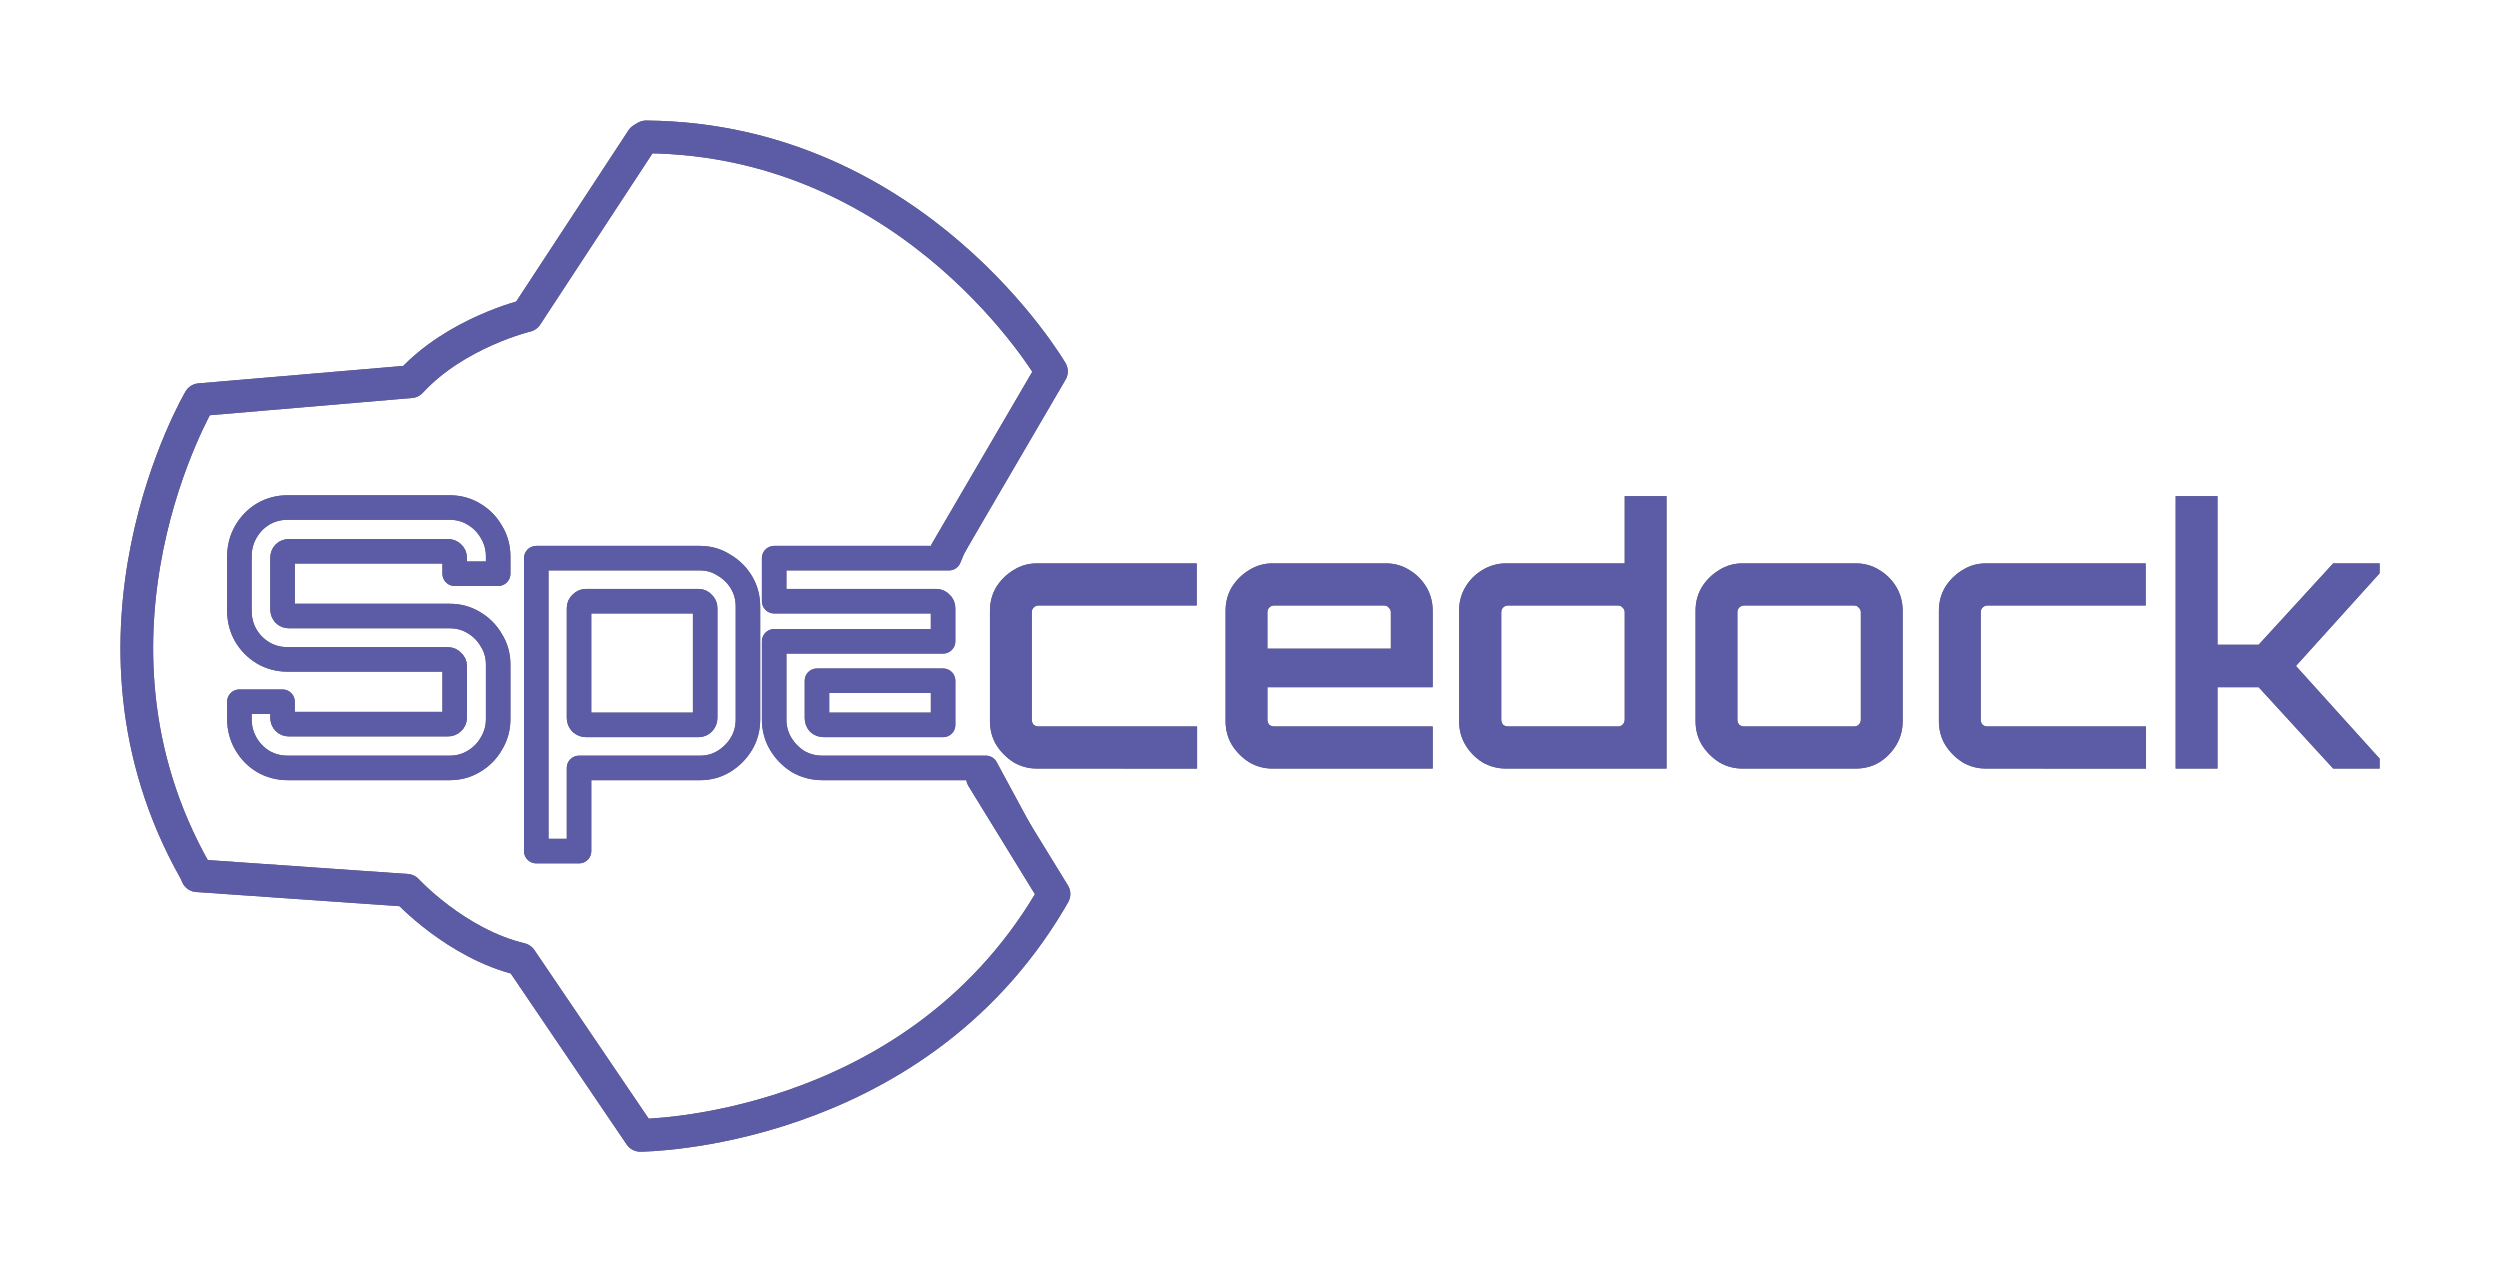 <?xml version="1.0" encoding="UTF-8" standalone="no"?>
<!-- Created with Inkscape (http://www.inkscape.org/) -->

<svg
   width="1222.903"
   height="622.321"
   viewBox="0 0 323.56 164.656"
   version="1.1"
   id="svg1"
   xmlns="http://www.w3.org/2000/svg"
   xmlns:svg="http://www.w3.org/2000/svg">
  <defs
     id="defs1">
    <filter
       style="color-interpolation-filters:sRGB"
       id="filter338"
       x="-0.061"
       y="-0.137"
       width="1.115"
       height="1.274">
      <feColorMatrix
         type="saturate"
         in="SourceGraphic"
         result="result1"
         id="feColorMatrix338"
         values="0.22" />
      <feGaussianBlur
         stdDeviation="6.5"
         in="SourceAlpha"
         id="feGaussianBlur338" />
      <feSpecularLighting
         specularExponent="5"
         specularConstant="4.18"
         surfaceScale="5"
         id="feSpecularLighting338">
        <feDistantLight
           azimuth="225"
           elevation="17"
           id="feDistantLight338" />
      </feSpecularLighting>
      <feComposite
         in2="result1"
         operator="atop"
         id="feComposite338" />
    </filter>
  </defs>
  <g
     id="layer1"
     transform="translate(-36.658,-49.964)">
    <g
       id="g342"
       transform="translate(-4.475,-3.054)"
       style="display:inline;stroke:#000000;stroke-opacity:1">
      <path
         id="path340"
         style="display:inline;fill:none;fill-opacity:1;stroke:#00001c;stroke-width:4.233;stroke-linecap:round;stroke-linejoin:round;stroke-dasharray:none;stroke-opacity:1"
         d="m 168.292,153.66 9.253,15.061 -0.535,0.926 c -17.976,30.197 -53.016,30.309 -53.016,30.309 l -15.453,-22.794 c -8.396,-2.008 -14.756,-8.918 -14.756,-8.918 l -27.122,-1.89 v 0 l -0.296,-0.643 c -17.289,-30.601 0.609,-60.965 0.609,-60.965 l 27.323,-2.33 c 5.866,-6.369 14.974,-8.543 14.974,-8.543 l 14.974,-22.834 0.503,-0.305 c 34.98,0.305 52.465,30.352 52.465,30.352 l -13.613,23.309" />
      <path
         id="path341"
         style="display:inline;fill:none;fill-opacity:1;stroke:#00001c;stroke-width:3.175;stroke-linecap:round;stroke-linejoin:round;stroke-dasharray:none;stroke-opacity:1"
         d="m 124.751,70.735 -0.503,0.305 -14.974,22.834 c 0,0 -9.108,2.175 -14.974,8.544 l -27.323,2.33 c 0,0 -17.897,30.365 -0.608,60.966 l 0.296,0.643 27.122,1.89 c 0,0 6.361,6.911 14.756,8.918 l 15.453,22.793 c 0,0 35.04,-0.112 53.016,-30.309 l 0.534,-0.926 -8.819,-16.319 h -21.164 c -1.147,0 -2.202,-0.281 -3.164,-0.842 -0.93,-0.593 -1.674,-1.358 -2.232,-2.294 -0.558,-0.936 -0.838,-1.981 -0.838,-3.136 v -10.11 h 21.862 v -4.306 c 0,-0.25 -0.093,-0.452 -0.279,-0.608 -0.155,-0.187 -0.356,-0.28 -0.605,-0.28 h -20.979 v -5.57 h 22.624 l 0.571,-1.371 12.691,-22.799 c 0,0 -17.485,-30.048 -52.465,-30.353 z M 78.35,118.705 h 20.979 c 1.147,0 2.186,0.281 3.116,0.843 0.961,0.562 1.72,1.326 2.279,2.294 0.589,0.967 0.884,2.028 0.884,3.182 v 2.246 h -5.628 v -2.059 c 0,-0.25 -0.094,-0.452 -0.28,-0.608 -0.155,-0.156 -0.356,-0.235 -0.605,-0.235 H 78.536 c -0.248,0 -0.45,0.079 -0.605,0.235 -0.155,0.156 -0.232,0.359 -0.232,0.608 v 6.692 c 0,0.218 0.077,0.421 0.232,0.608 0.155,0.156 0.356,0.234 0.605,0.234 h 20.793 c 1.147,0 2.186,0.281 3.116,0.843 0.961,0.562 1.72,1.326 2.279,2.294 0.589,0.936 0.884,1.981 0.884,3.136 v 7.067 c 0,1.154 -0.295,2.215 -0.884,3.182 -0.558,0.967 -1.317,1.732 -2.279,2.294 -0.93,0.562 -1.969,0.842 -3.116,0.842 H 78.35 c -1.147,0 -2.201,-0.281 -3.163,-0.842 -0.93,-0.562 -1.675,-1.326 -2.233,-2.294 -0.558,-0.967 -0.837,-2.028 -0.837,-3.182 v -2.247 h 5.582 v 2.06 c 0,0.25 0.077,0.452 0.232,0.608 0.155,0.156 0.356,0.234 0.605,0.234 h 20.559 c 0.248,0 0.45,-0.078 0.605,-0.234 0.186,-0.156 0.28,-0.359 0.28,-0.608 v -6.693 c 0,-0.218 -0.094,-0.406 -0.28,-0.562 -0.155,-0.187 -0.356,-0.281 -0.605,-0.281 h -20.745 c -1.147,0 -2.201,-0.281 -3.163,-0.842 -0.93,-0.562 -1.675,-1.311 -2.233,-2.247 -0.558,-0.967 -0.837,-2.028 -0.837,-3.182 v -7.067 c 0,-1.154 0.279,-2.215 0.837,-3.182 0.558,-0.967 1.303,-1.732 2.233,-2.294 0.961,-0.562 2.015,-0.843 3.163,-0.843 z m 32.188,6.553 h 21.211 c 1.116,0 2.14,0.297 3.07,0.89 0.961,0.562 1.721,1.31 2.279,2.246 0.558,0.936 0.837,1.981 0.837,3.136 v 14.603 c 0,1.154 -0.279,2.2 -0.837,3.136 -0.558,0.936 -1.318,1.701 -2.279,2.294 -0.93,0.562 -1.954,0.842 -3.07,0.842 h -15.675 v 10.765 h -5.536 z m 6.42,5.57 c -0.217,0 -0.419,0.093 -0.605,0.28 -0.186,0.156 -0.28,0.359 -0.28,0.608 v 14.228 c 0,0.25 0.093,0.469 0.28,0.656 0.186,0.156 0.388,0.234 0.605,0.234 H 131.563 c 0.217,0 0.403,-0.078 0.558,-0.234 0.186,-0.187 0.279,-0.406 0.279,-0.656 v -14.228 c 0,-0.25 -0.093,-0.452 -0.279,-0.608 -0.155,-0.187 -0.341,-0.28 -0.558,-0.28 z m 29.909,10.296 v 4.821 c 0,0.25 0.077,0.469 0.232,0.656 0.186,0.156 0.404,0.234 0.652,0.234 h 15.442 v -5.711 z" />
      <path
         d="m -13.331,-655.408 q -1.448,0 -2.622,-0.704 -1.174,-0.744 -1.918,-1.918 -0.704,-1.174 -0.704,-2.622 v -12.21 q 0,-1.448 0.704,-2.622 0.744,-1.174 1.918,-1.878 1.174,-0.744 2.622,-0.744 H 4.436 v 4.657 H -13.174 q -0.313,0 -0.548,0.235 -0.196,0.196 -0.196,0.509 v 11.897 q 0,0.313 0.196,0.548 0.235,0.196 0.548,0.196 H 4.475 v 4.657 z m 26.22,0 q -1.448,0 -2.622,-0.704 -1.174,-0.744 -1.918,-1.918 -0.704,-1.174 -0.704,-2.622 v -12.21 q 0,-1.448 0.704,-2.622 0.744,-1.174 1.918,-1.878 1.174,-0.744 2.622,-0.744 h 12.562 q 1.487,0 2.661,0.744 1.174,0.704 1.878,1.878 0.704,1.174 0.704,2.622 v 8.453 H 12.302 v 3.6 q 0,0.313 0.196,0.548 0.235,0.196 0.548,0.196 h 17.649 v 4.657 z m -0.587,-13.266 h 13.736 v -4.031 q 0,-0.313 -0.235,-0.509 -0.196,-0.235 -0.509,-0.235 H 13.045 q -0.313,0 -0.548,0.235 -0.196,0.196 -0.196,0.509 z m 26.572,13.266 q -1.448,0 -2.661,-0.704 -1.174,-0.744 -1.878,-1.918 -0.704,-1.174 -0.704,-2.622 v -12.21 q 0,-1.448 0.704,-2.622 0.704,-1.174 1.878,-1.878 1.213,-0.744 2.661,-0.744 h 13.188 v -7.435 h 4.657 v 30.133 z m 0.196,-4.657 h 12.249 q 0.313,0 0.509,-0.196 0.235,-0.235 0.235,-0.548 v -11.897 q 0,-0.313 -0.235,-0.509 -0.196,-0.235 -0.509,-0.235 H 39.069 q -0.313,0 -0.548,0.235 -0.196,0.196 -0.196,0.509 v 11.897 q 0,0.313 0.196,0.548 0.235,0.196 0.548,0.196 z m 26.121,4.657 q -1.448,0 -2.622,-0.704 -1.174,-0.744 -1.918,-1.918 -0.704,-1.174 -0.704,-2.622 v -12.21 q 0,-1.448 0.704,-2.622 0.744,-1.174 1.918,-1.878 1.174,-0.744 2.622,-0.744 h 12.562 q 1.487,0 2.661,0.744 1.174,0.704 1.878,1.878 0.704,1.174 0.704,2.622 v 12.21 q 0,1.448 -0.704,2.622 -0.704,1.174 -1.878,1.918 -1.174,0.704 -2.661,0.704 z m 0.157,-4.657 h 12.249 q 0.313,0 0.509,-0.196 0.235,-0.235 0.235,-0.548 v -11.897 q 0,-0.313 -0.235,-0.509 -0.196,-0.235 -0.509,-0.235 H 65.346 q -0.313,0 -0.548,0.235 -0.196,0.196 -0.196,0.509 v 11.897 q 0,0.313 0.196,0.548 0.235,0.196 0.548,0.196 z m 26.924,4.657 q -1.448,0 -2.622,-0.704 -1.174,-0.744 -1.918,-1.918 -0.704,-1.174 -0.704,-2.622 v -12.21 q 0,-1.448 0.704,-2.622 0.744,-1.174 1.918,-1.878 1.174,-0.744 2.622,-0.744 h 17.767 v 4.657 H 92.427 q -0.313,0 -0.548,0.235 -0.196,0.196 -0.196,0.509 v 11.897 q 0,0.313 0.196,0.548 0.235,0.196 0.548,0.196 h 17.649 v 4.657 z m 21.103,0 v 0 -30.133 h 4.657 v 16.436 h 4.579 l 8.296,-9.001 h 5.166 v 1.096 l -9.314,10.253 9.314,10.253 v 1.096 h -5.166 l -8.296,-9.001 h -4.579 v 9.001 z"
         id="text342"
         style="font-weight:600;font-size:39.134px;line-height:1.35;font-family:Orbitron;-inkscape-font-specification:'Orbitron Semi-Bold';white-space:pre;fill:#00001c;stroke:none;stroke-width:0.227"
         transform="matrix(1.163,0,0,1.17,190.86,919.316)"
         aria-label="cedock" />
    </g>
    <g
       id="g84"
       transform="translate(-4.475,-3.054)"
       style="display:inline;opacity:0.608;mix-blend-mode:luminosity;filter:url(#filter338)">
      <path
         id="path5"
         style="display:inline;fill:none;fill-opacity:1;stroke:#9696ff;stroke-width:4.233;stroke-linecap:round;stroke-linejoin:round;stroke-dasharray:none;stroke-opacity:1"
         d="m 168.292,153.66 9.253,15.061 -0.535,0.926 c -17.976,30.197 -53.016,30.309 -53.016,30.309 l -15.453,-22.794 c -8.396,-2.008 -14.756,-8.918 -14.756,-8.918 l -27.122,-1.89 v 0 l -0.296,-0.643 c -17.289,-30.601 0.609,-60.965 0.609,-60.965 l 27.323,-2.33 c 5.866,-6.369 14.974,-8.543 14.974,-8.543 l 14.974,-22.834 0.503,-0.305 c 34.98,0.305 52.465,30.352 52.465,30.352 l -13.613,23.309" />
      <path
         id="path1-1-8-2"
         style="display:inline;fill:none;fill-opacity:1;stroke:#9696ff;stroke-width:3.175;stroke-linecap:round;stroke-linejoin:round;stroke-dasharray:none;stroke-opacity:1"
         d="m 124.751,70.735 -0.503,0.305 -14.974,22.834 c 0,0 -9.108,2.175 -14.974,8.544 l -27.323,2.33 c 0,0 -17.897,30.365 -0.608,60.966 l 0.296,0.643 27.122,1.89 c 0,0 6.361,6.911 14.756,8.918 l 15.453,22.793 c 0,0 35.04,-0.112 53.016,-30.309 l 0.534,-0.926 -8.819,-16.319 h -21.164 c -1.147,0 -2.202,-0.281 -3.164,-0.842 -0.93,-0.593 -1.674,-1.358 -2.232,-2.294 -0.558,-0.936 -0.838,-1.981 -0.838,-3.136 v -10.11 h 21.862 v -4.306 c 0,-0.25 -0.093,-0.452 -0.279,-0.608 -0.155,-0.187 -0.356,-0.28 -0.605,-0.28 h -20.979 v -5.57 h 22.624 l 0.571,-1.371 12.691,-22.799 c 0,0 -17.485,-30.048 -52.465,-30.353 z M 78.35,118.705 h 20.979 c 1.147,0 2.186,0.281 3.116,0.843 0.961,0.562 1.72,1.326 2.279,2.294 0.589,0.967 0.884,2.028 0.884,3.182 v 2.246 h -5.628 v -2.059 c 0,-0.25 -0.094,-0.452 -0.28,-0.608 -0.155,-0.156 -0.356,-0.235 -0.605,-0.235 H 78.536 c -0.248,0 -0.45,0.079 -0.605,0.235 -0.155,0.156 -0.232,0.359 -0.232,0.608 v 6.692 c 0,0.218 0.077,0.421 0.232,0.608 0.155,0.156 0.356,0.234 0.605,0.234 h 20.793 c 1.147,0 2.186,0.281 3.116,0.843 0.961,0.562 1.72,1.326 2.279,2.294 0.589,0.936 0.884,1.981 0.884,3.136 v 7.067 c 0,1.154 -0.295,2.215 -0.884,3.182 -0.558,0.967 -1.317,1.732 -2.279,2.294 -0.93,0.562 -1.969,0.842 -3.116,0.842 H 78.35 c -1.147,0 -2.201,-0.281 -3.163,-0.842 -0.93,-0.562 -1.675,-1.326 -2.233,-2.294 -0.558,-0.967 -0.837,-2.028 -0.837,-3.182 v -2.247 h 5.582 v 2.06 c 0,0.25 0.077,0.452 0.232,0.608 0.155,0.156 0.356,0.234 0.605,0.234 h 20.559 c 0.248,0 0.45,-0.078 0.605,-0.234 0.186,-0.156 0.28,-0.359 0.28,-0.608 v -6.693 c 0,-0.218 -0.094,-0.406 -0.28,-0.562 -0.155,-0.187 -0.356,-0.281 -0.605,-0.281 h -20.745 c -1.147,0 -2.201,-0.281 -3.163,-0.842 -0.93,-0.562 -1.675,-1.311 -2.233,-2.247 -0.558,-0.967 -0.837,-2.028 -0.837,-3.182 v -7.067 c 0,-1.154 0.279,-2.215 0.837,-3.182 0.558,-0.967 1.303,-1.732 2.233,-2.294 0.961,-0.562 2.015,-0.843 3.163,-0.843 z m 32.188,6.553 h 21.211 c 1.116,0 2.14,0.297 3.07,0.89 0.961,0.562 1.721,1.31 2.279,2.246 0.558,0.936 0.837,1.981 0.837,3.136 v 14.603 c 0,1.154 -0.279,2.2 -0.837,3.136 -0.558,0.936 -1.318,1.701 -2.279,2.294 -0.93,0.562 -1.954,0.842 -3.07,0.842 h -15.675 v 10.765 h -5.536 z m 6.42,5.57 c -0.217,0 -0.419,0.093 -0.605,0.28 -0.186,0.156 -0.28,0.359 -0.28,0.608 v 14.228 c 0,0.25 0.093,0.469 0.28,0.656 0.186,0.156 0.388,0.234 0.605,0.234 H 131.563 c 0.217,0 0.403,-0.078 0.558,-0.234 0.186,-0.187 0.279,-0.406 0.279,-0.656 v -14.228 c 0,-0.25 -0.093,-0.452 -0.279,-0.608 -0.155,-0.187 -0.341,-0.28 -0.558,-0.28 z m 29.909,10.296 v 4.821 c 0,0.25 0.077,0.469 0.232,0.656 0.186,0.156 0.404,0.234 0.652,0.234 h 15.442 v -5.711 z" />
      <path
         style="font-weight:600;font-size:39.134px;line-height:1.35;font-family:Orbitron;-inkscape-font-specification:'Orbitron Semi-Bold';white-space:pre;fill:#9696ff;stroke-width:0.227"
         d="m -13.331,-655.408 q -1.448,0 -2.622,-0.704 -1.174,-0.744 -1.918,-1.918 -0.704,-1.174 -0.704,-2.622 v -12.21 q 0,-1.448 0.704,-2.622 0.744,-1.174 1.918,-1.878 1.174,-0.744 2.622,-0.744 H 4.436 v 4.657 H -13.174 q -0.313,0 -0.548,0.235 -0.196,0.196 -0.196,0.509 v 11.897 q 0,0.313 0.196,0.548 0.235,0.196 0.548,0.196 H 4.475 v 4.657 z m 26.22,0 q -1.448,0 -2.622,-0.704 -1.174,-0.744 -1.918,-1.918 -0.704,-1.174 -0.704,-2.622 v -12.21 q 0,-1.448 0.704,-2.622 0.744,-1.174 1.918,-1.878 1.174,-0.744 2.622,-0.744 h 12.562 q 1.487,0 2.661,0.744 1.174,0.704 1.878,1.878 0.704,1.174 0.704,2.622 v 8.453 H 12.302 v 3.6 q 0,0.313 0.196,0.548 0.235,0.196 0.548,0.196 h 17.649 v 4.657 z m -0.587,-13.266 h 13.736 v -4.031 q 0,-0.313 -0.235,-0.509 -0.196,-0.235 -0.509,-0.235 H 13.045 q -0.313,0 -0.548,0.235 -0.196,0.196 -0.196,0.509 z m 26.572,13.266 q -1.448,0 -2.661,-0.704 -1.174,-0.744 -1.878,-1.918 -0.704,-1.174 -0.704,-2.622 v -12.21 q 0,-1.448 0.704,-2.622 0.704,-1.174 1.878,-1.878 1.213,-0.744 2.661,-0.744 h 13.188 v -7.435 h 4.657 v 30.133 z m 0.196,-4.657 h 12.249 q 0.313,0 0.509,-0.196 0.235,-0.235 0.235,-0.548 v -11.897 q 0,-0.313 -0.235,-0.509 -0.196,-0.235 -0.509,-0.235 H 39.069 q -0.313,0 -0.548,0.235 -0.196,0.196 -0.196,0.509 v 11.897 q 0,0.313 0.196,0.548 0.235,0.196 0.548,0.196 z m 26.121,4.657 q -1.448,0 -2.622,-0.704 -1.174,-0.744 -1.918,-1.918 -0.704,-1.174 -0.704,-2.622 v -12.21 q 0,-1.448 0.704,-2.622 0.744,-1.174 1.918,-1.878 1.174,-0.744 2.622,-0.744 h 12.562 q 1.487,0 2.661,0.744 1.174,0.704 1.878,1.878 0.704,1.174 0.704,2.622 v 12.21 q 0,1.448 -0.704,2.622 -0.704,1.174 -1.878,1.918 -1.174,0.704 -2.661,0.704 z m 0.157,-4.657 h 12.249 q 0.313,0 0.509,-0.196 0.235,-0.235 0.235,-0.548 v -11.897 q 0,-0.313 -0.235,-0.509 -0.196,-0.235 -0.509,-0.235 H 65.346 q -0.313,0 -0.548,0.235 -0.196,0.196 -0.196,0.509 v 11.897 q 0,0.313 0.196,0.548 0.235,0.196 0.548,0.196 z m 26.924,4.657 q -1.448,0 -2.622,-0.704 -1.174,-0.744 -1.918,-1.918 -0.704,-1.174 -0.704,-2.622 v -12.21 q 0,-1.448 0.704,-2.622 0.744,-1.174 1.918,-1.878 1.174,-0.744 2.622,-0.744 h 17.767 v 4.657 H 92.427 q -0.313,0 -0.548,0.235 -0.196,0.196 -0.196,0.509 v 11.897 q 0,0.313 0.196,0.548 0.235,0.196 0.548,0.196 h 17.649 v 4.657 z m 21.103,0 v 0 -30.133 h 4.657 v 16.436 h 4.579 l 8.296,-9.001 h 5.166 v 1.096 l -9.314,10.253 9.314,10.253 v 1.096 h -5.166 l -8.296,-9.001 h -4.579 v 9.001 z"
         id="text4-3"
         transform="matrix(1.163,0,0,1.17,190.86,919.316)"
         aria-label="cedock" />
    </g>
  </g>
</svg>
